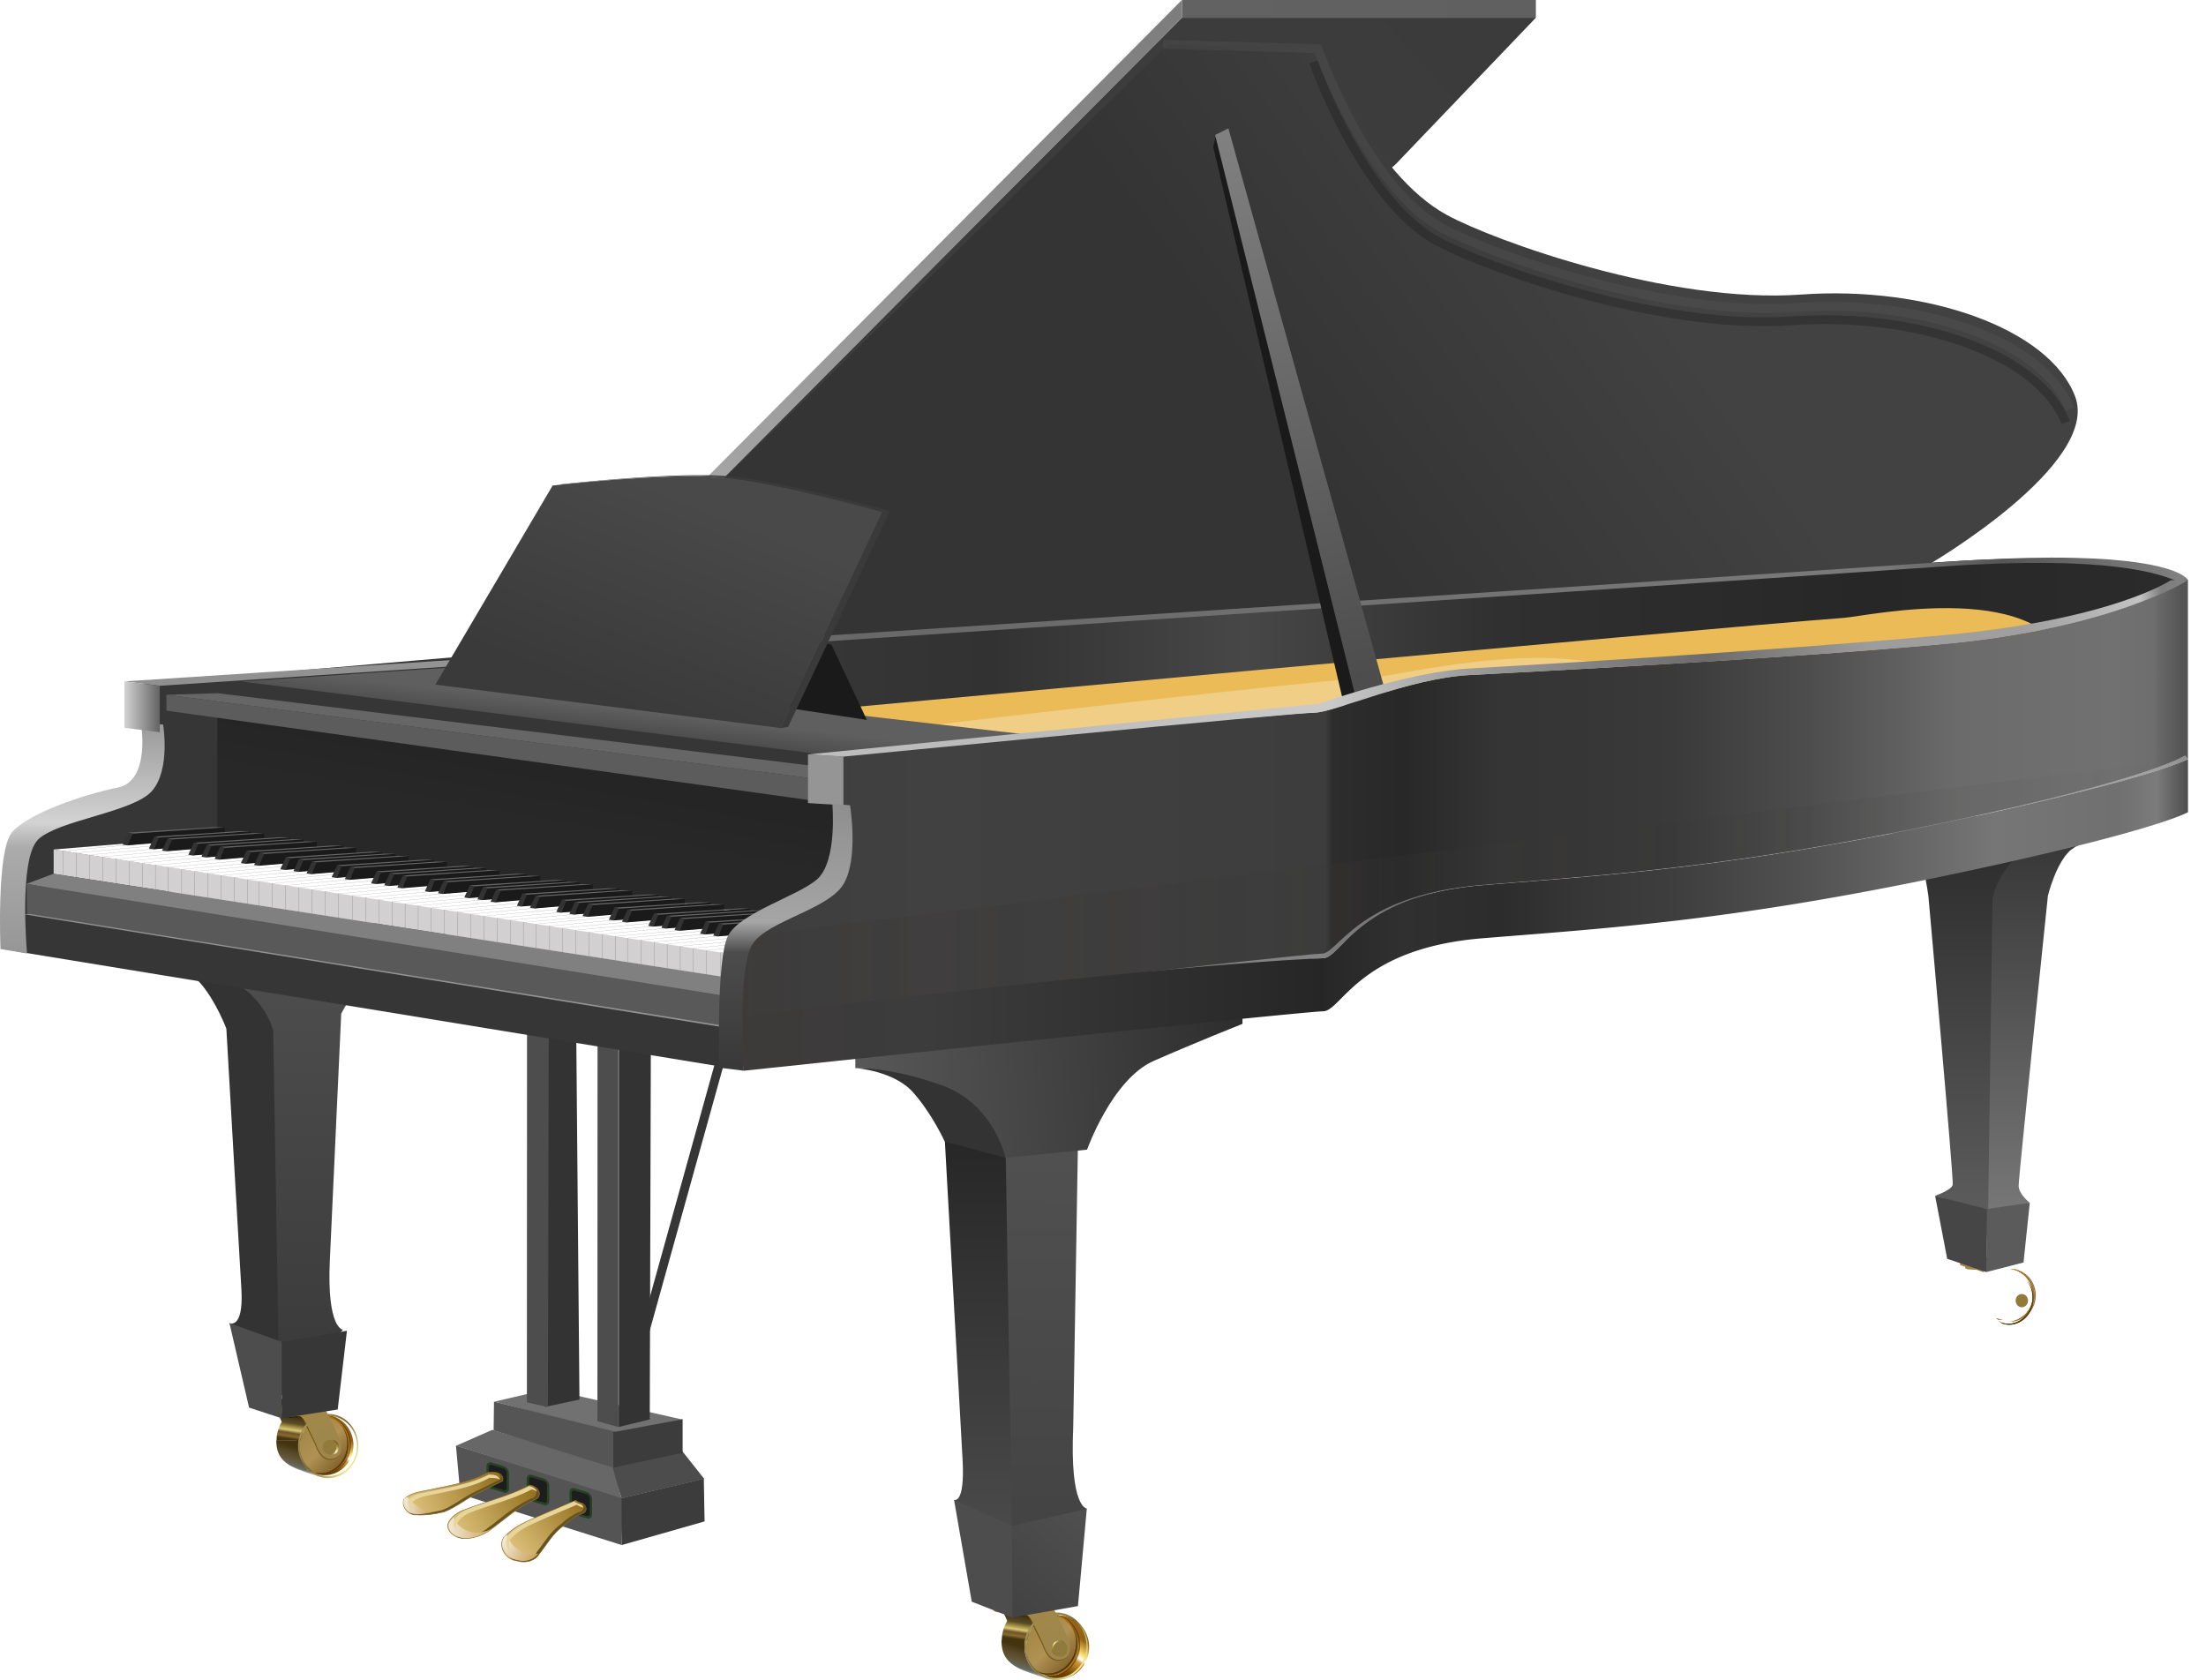 <svg xmlns="http://www.w3.org/2000/svg" xmlns:xlink="http://www.w3.org/1999/xlink" viewBox="0 0 375.42 285.99"><defs><linearGradient id="S" y2="1092.3" xlink:href="#j" gradientUnits="userSpaceOnUse" x2="1708.1" gradientTransform="translate(.125 .875)" y1="1092.3" x1="1703.3"/><linearGradient id="n" y2="601.87" xlink:href="#a" gradientUnits="userSpaceOnUse" x2="1181.4" y1="612.9" x1="1187.9"/><linearGradient id="o" y2="1118.9" xlink:href="#b" gradientUnits="userSpaceOnUse" x2="1812" y1="1112.5" x1="1805.6"/><linearGradient id="b"><stop offset="0" stop-color="#a48645"/><stop offset=".5" stop-color="#b09254"/><stop offset="1" stop-color="#816128"/></linearGradient><linearGradient id="l" y2="1092.6" gradientUnits="userSpaceOnUse" x2="1813.2" gradientTransform="translate(-1559.9 -657.52)" y1="1032.5" x1="1814.4"><stop offset="0" stop-color="#505050"/><stop offset="1" stop-color="#444"/></linearGradient><linearGradient id="m" y2="1014.8" gradientUnits="userSpaceOnUse" x2="1842.9" gradientTransform="translate(-1559.9 -657.52)" y1="1019.8" x1="1777.5"><stop offset="0" stop-color="#585858"/><stop offset="1" stop-color="#2e2e2e"/></linearGradient><linearGradient id="r" y2="1115.5" xlink:href="#c" gradientUnits="userSpaceOnUse" x2="1807.5" y1="1110.3" x1="1808.3"/><linearGradient id="c"><stop offset="0" stop-color="#241600"/><stop offset=".458" stop-color="#584d28"/><stop offset=".488" stop-color="#6d5d22"/><stop offset=".686" stop-color="#dcc776"/><stop offset=".791" stop-color="#6b562c"/><stop offset=".902" stop-color="#8a6a30"/><stop offset="1" stop-color="#43330f"/></linearGradient><linearGradient id="s" y2="1119.5" xlink:href="#d" gradientUnits="userSpaceOnUse" x2="1798.7" y1="1115.1" x1="1800"/><linearGradient id="d"><stop offset="0" stop-color="#43330f"/><stop offset=".25" stop-color="#574725"/><stop offset=".5" stop-color="#615739"/><stop offset=".75" stop-color="#666962"/><stop offset="1" stop-color="#f9f9f9"/></linearGradient><linearGradient id="t" y2="1117.6" xlink:href="#e" gradientUnits="userSpaceOnUse" x2="1810.7" gradientTransform="translate(-.088 .177)" y1="1108.3" x1="1805"/><linearGradient id="e"><stop offset="0" stop-color="#080800"/><stop offset=".273" stop-color="#714f05"/><stop offset="1" stop-color="#785f27"/></linearGradient><linearGradient id="u" y2="610.59" xlink:href="#f" gradientUnits="userSpaceOnUse" x2="1181.1" gradientTransform="matrix(-.954 0 0 1.017 2939.9 498.5)" y1="603.59" x1="1189.5"/><linearGradient id="f"><stop offset="0" stop-color="#a59159"/><stop offset=".5" stop-color="#786b35"/><stop offset="1" stop-color="#ebe591"/></linearGradient><linearGradient id="v" y2="1117.6" xlink:href="#g" gradientUnits="userSpaceOnUse" x2="1810.7" y1="1108.3" x1="1805"/><linearGradient id="g"><stop offset="0" stop-color="#a08848"/><stop offset="1" stop-color="#9f864d"/></linearGradient><linearGradient id="w" y2="606.34" xlink:href="#h" gradientUnits="userSpaceOnUse" x2="1183" y1="608.35" x1="1185.1"/><linearGradient id="h"><stop offset="0" stop-color="#775f19"/><stop offset=".25" stop-color="#c3a140"/><stop offset=".5" stop-color="#fefeda"/><stop offset=".75" stop-color="#beab57"/><stop offset="1" stop-color="#674b19"/></linearGradient><linearGradient id="A" y2="1087.9" xlink:href="#i" gradientUnits="userSpaceOnUse" x2="1718.7" gradientTransform="translate(-2.652 -.53)" y1="1094.2" x1="1704"/><linearGradient id="i"><stop offset="0" stop-color="#e2c57f"/><stop offset="1" stop-color="#947322"/></linearGradient><linearGradient id="x" y2="1108.9" gradientUnits="userSpaceOnUse" x2="1804.5" gradientTransform="translate(-1559.9 -657.52)" y1="1094.1" x1="1817.3"><stop offset="0" stop-color="#4f4f4f"/><stop offset="1" stop-color="#434343"/></linearGradient><linearGradient id="y" y2="1040.7" gradientUnits="userSpaceOnUse" x2="1983" gradientTransform="translate(-1559.9 -657.52)" y1="980.36" x1="1983"><stop offset="0" stop-color="#393939"/><stop offset="1" stop-color="#767676"/></linearGradient><linearGradient id="E" y2="1093.1" xlink:href="#i" gradientUnits="userSpaceOnUse" x2="1733.8" gradientTransform="translate(-2.652 -.53)" y1="1102" x1="1722"/><linearGradient id="z" y2="1040.3" gradientUnits="userSpaceOnUse" x2="1969.3" gradientTransform="translate(-1559.9 -657.52)" y1="981.98" x1="1969.3"><stop offset="0" stop-color="#2f2f2f"/><stop offset="1" stop-color="#5b5b5b"/></linearGradient><linearGradient id="aa" y2="489.36" gradientUnits="userSpaceOnUse" x2="1323.7" gradientTransform="translate(-1551.3 -449.11) scale(1.506)" y1="489.36" x1="1171"><stop offset="0" stop-color="#363636"/><stop offset=".125" stop-color="#323232"/><stop offset=".312" stop-color="#474747"/><stop offset=".5" stop-color="#303030"/><stop offset=".77" stop-color="#272727"/><stop offset="1" stop-color="#2b2b2b"/></linearGradient><linearGradient id="H" y2="1090.8" gradientUnits="userSpaceOnUse" x2="1725.5" gradientTransform="translate(-2.652 -.53)" y1="1098" x1="1711.4"><stop offset="0" stop-color="#e2c57f"/><stop offset=".926" stop-color="#997928"/><stop offset="1" stop-color="#947322"/></linearGradient><linearGradient id="ab" y2="975.11" gradientUnits="userSpaceOnUse" x2="1717.8" gradientTransform="translate(-1559.9 -657.52)" y1="965.86" x1="1719.5"><stop offset="0" stop-color="#252525"/><stop offset="1" stop-color="#282828"/></linearGradient><linearGradient id="af" y2="433.36" gradientUnits="userSpaceOnUse" x2="1233" gradientTransform="translate(-1551.3 -449.11) scale(1.506)" y1="418.86" x1="1249"><stop offset="0" stop-color="#3b3b3b"/><stop offset="1" stop-color="#3c3c3c"/></linearGradient><linearGradient id="M" y2="1101.7" xlink:href="#j" gradientUnits="userSpaceOnUse" x2="1725.7" gradientTransform="translate(0 .938)" y1="1098.7" x1="1720.2"/><linearGradient id="j"><stop offset="0" stop-color="#f3e9d7"/><stop offset="1" stop-color="#c7a15a"/></linearGradient><linearGradient id="ag" y2="456.86" gradientUnits="userSpaceOnUse" x2="1270" gradientTransform="translate(-1551.3 -449.11) scale(1.506)" y1="481.86" x1="1235"><stop offset="0" stop-color="#343434"/><stop offset="1" stop-color="#424242"/></linearGradient><linearGradient id="ah" y2="477.67" gradientUnits="userSpaceOnUse" x2="1324.1" gradientTransform="translate(-1551.3 -449.11) scale(1.506)" y1="493.86" x1="1094"><stop offset="0" stop-color="#909090"/><stop offset=".159" stop-color="#939393"/><stop offset=".35" stop-color="#686868"/><stop offset=".854" stop-color="#7a7a7a"/><stop offset=".913" stop-color="#555"/><stop offset="1" stop-color="gray"/></linearGradient><linearGradient id="P" y2="1096" xlink:href="#j" gradientUnits="userSpaceOnUse" x2="1718.8" y1="1096" x1="1710.7"/><linearGradient id="ai" y2="492.36" gradientUnits="userSpaceOnUse" x2="1234" gradientTransform="translate(-1551.3 -449.11) scale(1.506)" y1="431.36" x1="1217.5"><stop offset="0" stop-color="gray"/><stop offset="1" stop-color="#4d4d4d"/></linearGradient><linearGradient id="aj" y2="506.11" gradientUnits="userSpaceOnUse" x2="1324.6" gradientTransform="translate(-1551.3 -449.11) scale(1.506)" y1="506.11" x1="1164.8"><stop offset="0" stop-color="#3e3e3e"/><stop offset=".116" stop-color="#414141"/><stop offset=".394" stop-color="#3d3d3d"/><stop offset=".399" stop-color="#2d2d2d"/><stop offset=".449" stop-color="#282828"/><stop offset=".518" stop-color="#353535"/><stop offset=".571" stop-color="#363636"/><stop offset=".64" stop-color="#3a3a3a"/><stop offset=".735" stop-color="#4d4d4d"/><stop offset=".841" stop-color="#6b6b6b"/><stop offset=".952" stop-color="#717171"/><stop offset=".979" stop-color="#6e6e6e"/><stop offset="1" stop-color="#545454"/></linearGradient><linearGradient id="a"><stop offset="0" stop-color="#542e07"/><stop offset=".25" stop-color="#774800"/><stop offset=".448" stop-color="#d29836"/><stop offset=".5" stop-color="#fffffd"/><stop offset=".567" stop-color="#fede71"/><stop offset=".75" stop-color="#936212"/><stop offset="1" stop-color="#996418"/></linearGradient><linearGradient id="ak" y2="417.61" gradientUnits="userSpaceOnUse" x2="1251.4" gradientTransform="translate(-1551.3 -449.11) scale(1.506)" y1="417.61" x1="1211.9"><stop offset="0" stop-color="#626262"/><stop offset="1" stop-color="#606060"/></linearGradient><linearGradient id="al" y2="417.91" gradientUnits="userSpaceOnUse" x2="1210.7" gradientTransform="translate(-1551.3 -449.11) scale(1.506)" y1="470.94" x1="1157.7"><stop offset="0" stop-color="#a5a5a5"/><stop offset="1" stop-color="#7d7d7d"/></linearGradient><linearGradient id="am" y2="497.69" gradientUnits="userSpaceOnUse" x2="1083.2" gradientTransform="translate(-1551.3 -449.11) scale(1.506)" y1="523.61" x1="1083.2"><stop offset="0" stop-color="#979797"/><stop offset=".442" stop-color="#ababab"/><stop offset=".552" stop-color="#d3d3d3"/><stop offset="1" stop-color="#979797"/></linearGradient><linearGradient id="an" y2="498.71" gradientUnits="userSpaceOnUse" x2="1167.8" gradientTransform="translate(-1551.3 -449.11) scale(1.506)" y1="501.36" x1="1167.5"><stop offset="0" stop-color="#4b4b4b"/><stop offset="1" stop-color="#5f5f5f"/></linearGradient><linearGradient id="as" y2="533.36" gradientUnits="userSpaceOnUse" x2="1325.1" gradientTransform="translate(-1551.3 -449.11) scale(1.506)" y1="533.36" x1="1164"><stop offset="0" stop-color="#3d3a3a"/><stop offset=".116" stop-color="#3c3c3c"/><stop offset=".394" stop-color="#262626"/><stop offset=".399" stop-color="#282828"/><stop offset=".449" stop-color="#303030"/><stop offset=".518" stop-color="#2c2c2c"/><stop offset=".571" stop-color="#363636"/><stop offset=".64" stop-color="#3e3e3e"/><stop offset=".735" stop-color="#525252"/><stop offset=".865" stop-color="#767676"/><stop offset=".952" stop-color="#707070"/><stop offset=".979" stop-color="#7b7b7b"/><stop offset="1" stop-color="#4f4f4f"/></linearGradient><linearGradient id="at" y2="506.8" gradientUnits="userSpaceOnUse" x2="1161.2" gradientTransform="translate(-1551.3 -449.11) scale(1.506)" y1="537.61" x1="1161.2"><stop offset="0" stop-color="#383838"/><stop offset=".442" stop-color="#4c4c4c"/><stop offset=".552" stop-color="#a5a5a5"/><stop offset="1" stop-color="#8e8e8e"/></linearGradient><linearGradient id="au" y2="957.61" gradientUnits="userSpaceOnUse" x2="1660.3" gradientTransform="translate(-1559.9 -657.52)" y1="957.61" x1="1652.9"><stop offset="0" stop-color="#d9d9d9"/><stop offset="1" stop-color="#4e4e4e"/></linearGradient><linearGradient id="av" y2="485.61" gradientUnits="userSpaceOnUse" x2="1324.8" gradientTransform="translate(-1551.3 -449.11) scale(1.506)" y1="501.11" x1="1170.5"><stop offset="0" stop-color="#bdbdbd"/><stop offset=".159" stop-color="#bbb"/><stop offset=".373" stop-color="#cacaca"/><stop offset=".493" stop-color="#969696"/><stop offset=".651" stop-color="#6c6c6c"/><stop offset=".771" stop-color="#9d9d9d"/><stop offset=".88" stop-color="#9f9f9f"/><stop offset=".969" stop-color="#c3c3c3"/><stop offset=".985" stop-color="#7f7e7e"/><stop offset="1" stop-color="gray"/></linearGradient><linearGradient id="Z" y2="362.82" gradientUnits="userSpaceOnUse" x2="1296.7" y1="313.87" x1="1297.1"><stop offset="0" stop-color="#4d4d4d"/><stop offset="1" stop-color="#3c3c3c"/></linearGradient><linearGradient id="aw" y2="919.73" gradientUnits="userSpaceOnUse" x2="1749.5" gradientTransform="translate(-1561.1 -657.35)" y1="954.03" x1="1735.7"><stop offset="0" stop-color="#3a3a3a"/><stop offset="1" stop-color="#494949"/></linearGradient><linearGradient id="ar" y2="516.77" gradientUnits="userSpaceOnUse" x2="1326.8" gradientTransform="translate(534 408)" y1="516.77" x1="1160.5"><stop offset="0" stop-color="#3c3837"/><stop offset="1" stop-color="#3c3837" stop-opacity="0"/></linearGradient><linearGradient id="k" y2="1094.1" gradientUnits="userSpaceOnUse" x2="1798.9" gradientTransform="translate(-1559.9 -657.52)" y1="1031.9" x1="1798.9"><stop offset="0" stop-color="#282828"/><stop offset="1" stop-color="#494949"/></linearGradient><filter id="ap" color-interpolation-filters="sRGB"><feGaussianBlur stdDeviation="1.258"/></filter><filter id="ao" color-interpolation-filters="sRGB"><feGaussianBlur stdDeviation=".359"/></filter><filter id="Y" width="1.183" y="-.173" x="-.092" height="1.347" color-interpolation-filters="sRGB"><feGaussianBlur stdDeviation=".545"/></filter><filter id="p" color-interpolation-filters="sRGB"><feGaussianBlur stdDeviation=".158"/></filter><filter id="W" width="1.199" y="-.151" x="-.1" height="1.302" color-interpolation-filters="sRGB"><feGaussianBlur stdDeviation=".545"/></filter><filter id="q" color-interpolation-filters="sRGB"><feGaussianBlur stdDeviation=".137"/></filter><filter id="U" width="1.167" y="-.212" x="-.084" height="1.424" color-interpolation-filters="sRGB"><feGaussianBlur stdDeviation=".59"/></filter><filter id="C" color-interpolation-filters="sRGB"><feGaussianBlur stdDeviation=".174"/></filter><filter id="R" width="1.193" y="-.158" x="-.097" height="1.317" color-interpolation-filters="sRGB"><feGaussianBlur stdDeviation=".195"/></filter><filter id="G" color-interpolation-filters="sRGB"><feGaussianBlur stdDeviation=".174"/></filter><filter id="O" width="1.177" y="-.186" x="-.089" height="1.373" color-interpolation-filters="sRGB"><feGaussianBlur stdDeviation=".29"/></filter><filter id="aq" color-interpolation-filters="sRGB"><feGaussianBlur stdDeviation=".731"/></filter><filter id="L" width="1.207" y="-.143" x="-.103" height="1.286" color-interpolation-filters="sRGB"><feGaussianBlur stdDeviation=".265"/></filter><filter id="J" color-interpolation-filters="sRGB"><feGaussianBlur stdDeviation=".176"/></filter><clipPath id="K" clipPathUnits="userSpaceOnUse"><path d="M1732.7 1092.3c-2.871 1.243-5.778 2.424-8.611 3.734-1.596.764-2.546 1.457-3.675 2.652-.925 1.555.372 3.737 2.361 3.925 1.367.466 3.115-.036 3.757-1.231 1.283-1.585 2.244-3.419 3.991-4.67 1.041-.932 2.206-1.806 3.607-2.28.664-.474.286-1.57-.55-1.67-.306-.132-.63-.25-.88-.46z" stroke="#896e2d" stroke-width=".1" fill="#896e2d"/></clipPath><clipPath id="I" clipPathUnits="userSpaceOnUse"><path d="M1724.8 1088.7c-3.727 1.95-7.862 2.891-11.746 4.453-.962.51-1.977 1.251-2.242 2.364-.013 1.132 1.064 1.918 2.065 2.179 1.507.43 4.08-.414 5.285-1.422 2.672-1.994 4.39-3.66 7.438-5.072.664-.135 1.044-.885.712-1.491-.257-.585-.92-.893-1.512-1.011z" stroke="#896e2d" stroke-width=".1" fill="#896e2d"/></clipPath><clipPath id="Q" clipPathUnits="userSpaceOnUse"><path d="M1717.8 1087.5c-3.47 1.923-7.462 2.426-11.282 3.252-1.123.214-2.3.532-3.141 1.353-.515 1.303.767 2.755 2.1 2.67 1.601.104 3.208-.148 4.762-.51 2.228-.865 4.04-2.512 6.24-3.432 1.055-.542 2.64-1.314 3.707-1.833 0 0 .49-1.63-2.157-1.492" stroke="#896e2d" stroke-width=".1" fill="#896e2d"/></clipPath><clipPath id="F" clipPathUnits="userSpaceOnUse"><path d="M1732.7 1091.3c-2.871 1.243-5.778 2.424-8.611 3.734-1.596.764-2.546 1.457-3.675 2.652-.925 1.555.372 3.737 2.361 3.925 1.367.466 3.115-.036 3.757-1.231 1.283-1.585 2.244-3.419 3.991-4.67 1.041-.932 2.206-1.806 3.607-2.28.664-.474.286-1.57-.55-1.67-.306-.132-.63-.25-.88-.46z" stroke="#896e2d" stroke-width=".1" fill="#896e2d"/></clipPath><clipPath id="T" clipPathUnits="userSpaceOnUse"><path d="M1718.6 1086.3c-3.78 2.095-8.13 2.643-12.293 3.543-1.224.233-2.506.58-3.423 1.475-.561 1.42.837 3.001 2.29 2.91 1.744.112 3.495-.162 5.187-.558 2.428-.941 4.401-2.736 6.8-3.738a238.73 238.73 0 014.039-1.998s.534-1.776-2.35-1.625" stroke="#896e2d" stroke-width=".109" fill="#896e2d"/></clipPath><clipPath id="B" clipPathUnits="userSpaceOnUse"><path d="M1717.8 1086.5c-3.47 1.923-7.462 2.426-11.282 3.252-1.123.214-2.3.532-3.141 1.353-.515 1.303.767 2.755 2.1 2.67 1.601.104 3.208-.148 4.762-.51 2.228-.865 4.04-2.512 6.24-3.432 1.055-.542 2.64-1.314 3.707-1.833 0 0 .49-1.63-2.157-1.492" stroke="#896e2d" stroke-width=".1" fill="#896e2d"/></clipPath><clipPath id="V" clipPathUnits="userSpaceOnUse"><path d="M1732.7 1092.3c-2.871 1.243-5.778 2.424-8.611 3.734-1.596.764-2.546 1.457-3.675 2.652-.925 1.555.372 3.737 2.361 3.925 1.367.466 3.115-.036 3.757-1.231 1.283-1.585 2.244-3.419 3.991-4.67 1.041-.932 2.206-1.806 3.607-2.28.664-.474.286-1.57-.55-1.67-.306-.132-.63-.25-.88-.46z" stroke="#896e2d" stroke-width=".1" fill="#896e2d"/></clipPath><clipPath id="X" clipPathUnits="userSpaceOnUse"><path d="M1724.8 1089.7c-3.727 1.95-7.862 2.891-11.746 4.453-.962.51-1.977 1.251-2.242 2.364-.013 1.132 1.064 1.918 2.065 2.179 1.507.43 4.08-.414 5.285-1.422 2.672-1.994 4.39-3.66 7.438-5.072.664-.135 1.044-.885.712-1.491-.257-.585-.92-.893-1.512-1.011z" stroke="#896e2d" stroke-width=".1" fill="#896e2d"/></clipPath><clipPath id="N" clipPathUnits="userSpaceOnUse"><path d="M1725.1 1088.6c-3.839 2.009-8.097 2.978-12.098 4.586-.99.526-2.036 1.289-2.31 2.435-.012 1.165 1.097 1.976 2.128 2.244 1.552.444 4.202-.427 5.443-1.465 2.752-2.054 4.521-3.768 7.66-5.223.684-.14 1.076-.912.733-1.536-.264-.603-.947-.92-1.556-1.041z" stroke="#896e2d" stroke-width=".103" fill="#896e2d"/></clipPath></defs><path d="M244.89 447.96L243.62 372l-10.73-.565c1.024 18.341 2.548 45.846 3.06 55.017.4 7.58-1.445 6.739-1.445 6.739z" fill-rule="evenodd" fill="url(#k)" transform="translate(-72.132 -177.94)"/><path d="M166.078 181.54l-20.52.237s6.548.422 9.837 4.14c3.289 3.718 5.365 8.34 5.365 8.34l10.354 2.814 2.636-5.224z" fill-rule="evenodd" fill="#333"/><path d="M255.63 369.46l-12.384 2.542 1.271 76.712 12.59-14.036s-2.96-.01-2.33-13.92z" fill="url(#l)" transform="translate(-72.132 -177.94)"/><path d="M283.58 349.6l-65.888 7.2-.001 2.92s5.718-.288 14.685 2.916c8.967 3.205 10.872 12.378 10.872 12.378l13.884-1.416s4.252-11.983 11.342-15.103c7.09-3.12 15.107-6.306 15.107-6.306z" fill="url(#m)" transform="translate(-72.132 -177.94)"/><path d="M1191.1 607.14a5.656 5.656 0 11-11.312 0 5.656 5.656 0 0111.312 0z" transform="matrix(-.906 0 0 .954 1254.243 -298.875)" fill="url(#n)"/><path d="M1808.6 1110.7c2.45.262 4.352 2.45 4.352 5.097 0 2.824-2.175 5.127-4.859 5.127-.503 0-.974-.09-1.43-.239-1.547-.929-2.594-2.671-2.594-4.68 0-2.585 1.716-4.78 4.024-5.305h.06c.148 0 .303-.015.447 0z" fill="url(#o)" transform="translate(-1629.457 -835.765)"/><path d="M178.843 273.135l-3.577-1.192-7.064.179 4.65 1.43z" fill="#241600"/><path d="M1811.4 1112.1c.765.907 1.219 2.098 1.219 3.406 0 2.824-2.192 5.156-4.875 5.156-.503 0-.95-.1-1.407-.25a5.157 5.157 0 01-.562-.375c.235.208.482.402.75.563.456.15.903.25 1.406.25 2.684 0 4.875-2.333 4.875-5.156a5.234 5.234 0 00-1.406-3.594z" transform="matrix(1 0 0 1.024 -1629.457 -862.73)" filter="url(#p)" fill="#54390e"/><path d="M1808.4 1110.4c2.585.274 4.625 2.55 4.625 5.309 0 2.758-2.04 5.007-4.625 5.277 2.716-.134 4.875-2.422 4.875-5.277 0-2.856-2.16-5.173-4.875-5.309zm-2.781 9.938c.09.053.188.107.281.155.273.059.576.092.875.092h.156a4.577 4.577 0 01-1.312-.247z" opacity=".8" filter="url(#q)" fill="#4d2908" transform="translate(-1629.457 -835.765)"/><path d="M1808.1 1110.4c2.585.274 4.625 2.55 4.625 5.309 0 2.758-2.04 5.007-4.625 5.277 2.716-.134 4.875-2.422 4.875-5.277 0-2.856-2.16-5.173-4.875-5.309zm-2.781 9.938c.09.053.188.107.281.155.273.059.576.092.875.092h.156a4.577 4.577 0 01-1.312-.247z" filter="url(#q)" fill="#aa7319" transform="translate(-1629.457 -835.765)"/><path d="M1799.9 1109.5l.969 2.125s-.912 1.32-.938 3.297h4.313c.312-1.654 1.357-3.032 2.75-3.766l-.063-.656z" fill="url(#r)" transform="translate(-1629.457 -835.765)"/><path d="M172.943 273.535l-.179 1.43-1.46-.506s-1.61-.03-1.819-.12c-.208-.088-.387-.208-.387-.208v-.268l-1.043-.328.09-1.401.983.298-.03-.238s.407.122.78.161c.372.04 1.456.077 1.456.077l-.06.507z" fill="#9d8346"/><path d="M1808.1 1110.4c2.585.274 4.625 2.55 4.625 5.309 0 2.758-2.04 5.007-4.625 5.277 2.716-.134 4.875-2.422 4.875-5.277 0-2.856-2.16-5.173-4.875-5.309zm-2.781 9.938c.09.053.188.107.281.155.273.059.576.092.875.092h.156a4.577 4.577 0 01-1.312-.247z" filter="url(#q)" fill="#aa7319" transform="translate(-1629.457 -835.765)"/><path d="M1808.1 1110.4c2.585.274 4.625 2.55 4.625 5.309 0 2.758-2.04 5.007-4.625 5.277 2.716-.134 4.875-2.422 4.875-5.277 0-2.856-2.16-5.173-4.875-5.309zm-2.781 9.938c.09.053.188.107.281.155.273.059.576.092.875.092h.156a4.577 4.577 0 01-1.312-.247z" filter="url(#q)" fill="#aa7319" transform="translate(-1629.457 -835.765)"/><path d="M1808.1 1110.4c2.585.274 4.625 2.55 4.625 5.309 0 2.758-2.04 5.007-4.625 5.277 2.716-.134 4.875-2.422 4.875-5.277 0-2.856-2.16-5.173-4.875-5.309zm-2.781 9.938c.09.053.188.107.281.155.273.059.576.092.875.092h.156a4.577 4.577 0 01-1.312-.247z" filter="url(#q)" fill="#aa7319" transform="translate(-1629.457 -835.765)"/><path d="M1808.1 1110.4c2.585.274 4.625 2.55 4.625 5.309 0 2.758-2.04 5.007-4.625 5.277 2.716-.134 4.875-2.422 4.875-5.277 0-2.856-2.16-5.173-4.875-5.309zm-2.781 9.938c.09.053.188.107.281.155.273.059.576.092.875.092h.156a4.577 4.577 0 01-1.312-.247z" filter="url(#q)" fill="#aa7319" transform="translate(-1629.457 -835.765)"/><path d="M1811.4 1112.1c.765.907 1.219 2.098 1.219 3.406 0 2.824-2.192 5.156-4.875 5.156-.503 0-.95-.1-1.407-.25a5.157 5.157 0 01-.562-.375c.235.208.482.402.75.563.456.15.903.25 1.406.25 2.684 0 4.875-2.333 4.875-5.156a5.234 5.234 0 00-1.406-3.594z" transform="matrix(1 0 0 1.024 -1629.457 -862.73)" filter="url(#p)" fill="#54390e"/><path d="M1799.9 1114.9c-.01.57.03 1.203.219 1.875.774 2.754 4.217 3.57 6.937 4.469-1.905-.888-3.25-2.925-3.25-5.281 0-.365.064-.717.125-1.063h-4.031z" fill="url(#s)" transform="translate(-1629.457 -835.765)"/><path d="M1802.3 1109.4l4.471-.358s1.43-.298 1.61.12c.178.417 2.444 4.948 2.444 4.948s1.749 3.512-.656 4.232c-2.405.72-3.279-2.563-3.279-2.563l-1.729-3.577s-.655-1.49-1.37-1.43c-.716.06-1.61.118-1.61.118z" fill="url(#t)" transform="translate(-1629.457 -835.765)"/><path d="M1809.2 1110.2c-2.98 0-5.406 2.573-5.406 5.75s2.426 5.75 5.406 5.75c2.98 0 5.375-2.573 5.375-5.75s-2.396-5.75-5.375-5.75zm.031.344c2.831 0 5.125 2.426 5.125 5.406s-2.294 5.375-5.125 5.375a4.87 4.87 0 01-2.531-.688c-.117-.07-.233-.14-.344-.218-.018-.013-.044-.018-.063-.031a5.38 5.38 0 01-.656-.594c-.036-.037-.06-.087-.094-.125a5.405 5.405 0 01-.5-.625c-.034-.05-.062-.105-.094-.156a5.41 5.41 0 01-.438-.813v-.03a5.592 5.592 0 01-.219-.657c-.03-.116-.07-.225-.094-.344-.01-.039.01-.086 0-.125a5.689 5.689 0 01-.094-.968c0-.23 0-.466.031-.688.014-.117.041-.23.063-.344a5.63 5.63 0 01.157-.656c.044-.141.102-.27.156-.406.115-.288.248-.553.406-.813.044-.072.078-.15.125-.218a5.39 5.39 0 01.563-.688 5.075 5.075 0 012.094-1.344c.14-.046.26-.123.406-.156h.25c.285-.052.577-.094.875-.094z" fill="url(#u)" transform="translate(-1629.457 -835.765)"/><path d="M1802.4 1109.2l4.471-.358s1.43-.298 1.61.12c.178.417 2.444 4.948 2.444 4.948s1.749 3.512-.656 4.232c-2.405.72-3.279-2.563-3.279-2.563l-1.729-3.577s-.655-1.49-1.37-1.43c-.716.06-1.61.118-1.61.118z" fill="url(#v)" transform="translate(-1629.457 -835.765)"/><path d="M1185.6 607.24c0 .828-.644 1.5-1.438 1.5s-1.437-.672-1.437-1.5.644-1.5 1.438-1.5 1.437.672 1.437 1.5z" transform="matrix(-.887 0 0 .9 1230.643 -265.965)" fill="url(#w)"/><path d="M179.199 280.655c0 .733.557 1.328 1.243 1.328s1.244-.595 1.244-1.328c0-.734-.557-1.328-1.244-1.328s-1.243.594-1.243 1.328z" fill="#907b3c"/><path d="M244.37 437.66l-.001 15.59 11.21-1.97 1.506-16.566z" fill="url(#x)" transform="translate(-72.132 -177.94)"/><path d="M172.238 259.72l-9.877-4.452 3.012 17.319 6.927 2.723z" fill="#4d4d4d"/><path d="M1191.1 607.14a5.656 5.656 0 11-11.312 0 5.656 5.656 0 0111.312 0z" transform="matrix(-.77 0 0 .81 1256.025 -270.822)" fill="url(#n)"/><path d="M1808.6 1110.7c2.45.262 4.352 2.45 4.352 5.097 0 2.824-2.175 5.127-4.859 5.127-.503 0-.974-.09-1.43-.239-1.547-.929-2.594-2.671-2.594-4.68 0-2.585 1.716-4.78 4.024-5.305h.06c.148 0 .303-.015.447 0z" fill="url(#o)" transform="translate(-1193.015 -726.786) scale(.849)"/><path d="M342.72 214.97l-3.038-1.013-6 .152 3.95 1.215z" fill="#241600"/><path d="M1811.4 1112.1c.765.907 1.219 2.098 1.219 3.406 0 2.824-2.192 5.156-4.875 5.156-.503 0-.95-.1-1.407-.25a5.157 5.157 0 01-.562-.375c.235.208.482.402.75.563.456.15.903.25 1.406.25 2.684 0 4.875-2.333 4.875-5.156a5.234 5.234 0 00-1.406-3.594z" transform="matrix(.849 0 0 .87 -1193.015 -749.687)" filter="url(#p)" fill="#54390e"/><path d="M1808.4 1110.4c2.585.274 4.625 2.55 4.625 5.309 0 2.758-2.04 5.007-4.625 5.277 2.716-.134 4.875-2.422 4.875-5.277 0-2.856-2.16-5.173-4.875-5.309zm-2.781 9.938c.09.053.188.107.281.155.273.059.576.092.875.092h.156a4.577 4.577 0 01-1.312-.247z" opacity=".8" filter="url(#q)" fill="#4d2908" transform="translate(-1193.015 -726.786) scale(.849)"/><path d="M1808.1 1110.4c2.585.274 4.625 2.55 4.625 5.309 0 2.758-2.04 5.007-4.625 5.277 2.716-.134 4.875-2.422 4.875-5.277 0-2.856-2.16-5.173-4.875-5.309zm-2.781 9.938c.09.053.188.107.281.155.273.059.576.092.875.092h.156a4.577 4.577 0 01-1.312-.247z" filter="url(#q)" fill="#aa7319" transform="translate(-1193.015 -726.786) scale(.849)"/><path d="M1799.9 1109.5l.969 2.125s-.912 1.32-.938 3.297h4.313c.312-1.654 1.357-3.032 2.75-3.766l-.063-.656z" fill="url(#r)" transform="translate(-1193.015 -726.786) scale(.849)"/><path d="M337.71 215.31l-.153 1.214-1.24-.43s-1.367-.026-1.544-.102c-.177-.075-.33-.177-.33-.177v-.228l-.885-.278.076-1.19.836.253-.026-.202s.346.104.662.137c.317.034 1.237.066 1.237.066l-.051.43z" fill="#9d8346"/><path d="M1808.1 1110.4c2.585.274 4.625 2.55 4.625 5.309 0 2.758-2.04 5.007-4.625 5.277 2.716-.134 4.875-2.422 4.875-5.277 0-2.856-2.16-5.173-4.875-5.309zm-2.781 9.938c.09.053.188.107.281.155.273.059.576.092.875.092h.156a4.577 4.577 0 01-1.312-.247z" filter="url(#q)" fill="#aa7319" transform="translate(-1193.015 -726.786) scale(.849)"/><path d="M1808.1 1110.4c2.585.274 4.625 2.55 4.625 5.309 0 2.758-2.04 5.007-4.625 5.277 2.716-.134 4.875-2.422 4.875-5.277 0-2.856-2.16-5.173-4.875-5.309zm-2.781 9.938c.09.053.188.107.281.155.273.059.576.092.875.092h.156a4.577 4.577 0 01-1.312-.247z" filter="url(#q)" fill="#aa7319" transform="translate(-1193.015 -726.786) scale(.849)"/><path d="M1808.1 1110.4c2.585.274 4.625 2.55 4.625 5.309 0 2.758-2.04 5.007-4.625 5.277 2.716-.134 4.875-2.422 4.875-5.277 0-2.856-2.16-5.173-4.875-5.309zm-2.781 9.938c.09.053.188.107.281.155.273.059.576.092.875.092h.156a4.577 4.577 0 01-1.312-.247z" filter="url(#q)" fill="#aa7319" transform="translate(-1193.015 -726.786) scale(.849)"/><path d="M1808.1 1110.4c2.585.274 4.625 2.55 4.625 5.309 0 2.758-2.04 5.007-4.625 5.277 2.716-.134 4.875-2.422 4.875-5.277 0-2.856-2.16-5.173-4.875-5.309zm-2.781 9.938c.09.053.188.107.281.155.273.059.576.092.875.092h.156a4.577 4.577 0 01-1.312-.247z" filter="url(#q)" fill="#aa7319" transform="translate(-1193.015 -726.786) scale(.849)"/><path d="M1811.4 1112.1c.765.907 1.219 2.098 1.219 3.406 0 2.824-2.192 5.156-4.875 5.156-.503 0-.95-.1-1.407-.25a5.157 5.157 0 01-.562-.375c.235.208.482.402.75.563.456.15.903.25 1.406.25 2.684 0 4.875-2.333 4.875-5.156a5.234 5.234 0 00-1.406-3.594z" transform="matrix(.849 0 0 .87 -1193.015 -749.687)" filter="url(#p)" fill="#54390e"/><path d="M1799.9 1114.9c-.01.57.03 1.203.219 1.875.774 2.754 4.217 3.57 6.937 4.469-1.905-.888-3.25-2.925-3.25-5.281 0-.365.064-.717.125-1.063h-4.031z" fill="url(#s)" transform="translate(-1193.015 -726.786) scale(.849)"/><path d="M1802.3 1109.4l4.471-.358s1.43-.298 1.61.12c.178.417 2.444 4.948 2.444 4.948s1.749 3.512-.656 4.232c-2.405.72-3.279-2.563-3.279-2.563l-1.729-3.577s-.655-1.49-1.37-1.43c-.716.06-1.61.118-1.61.118z" fill="url(#t)" transform="translate(-1193.015 -726.786) scale(.849)"/><path d="M1809.2 1110.2c-2.98 0-5.406 2.573-5.406 5.75s2.426 5.75 5.406 5.75c2.98 0 5.375-2.573 5.375-5.75s-2.396-5.75-5.375-5.75zm.031.344c2.831 0 5.125 2.426 5.125 5.406s-2.294 5.375-5.125 5.375a4.87 4.87 0 01-2.531-.688c-.117-.07-.233-.14-.344-.218-.018-.013-.044-.018-.063-.031a5.38 5.38 0 01-.656-.594c-.036-.037-.06-.087-.094-.125a5.405 5.405 0 01-.5-.625c-.034-.05-.062-.105-.094-.156a5.41 5.41 0 01-.438-.813v-.03a5.592 5.592 0 01-.219-.657c-.03-.116-.07-.225-.094-.344-.01-.039.01-.086 0-.125a5.689 5.689 0 01-.094-.968c0-.23 0-.466.031-.688.014-.117.041-.23.063-.344a5.63 5.63 0 01.157-.656c.044-.141.102-.27.156-.406.115-.288.248-.553.406-.813.044-.072.078-.15.125-.218a5.39 5.39 0 01.563-.688 5.075 5.075 0 012.094-1.344c.14-.046.26-.123.406-.156h.25c.285-.052.577-.094.875-.094z" fill="url(#u)" transform="translate(-1193.015 -726.786) scale(.849)"/><path d="M1802.4 1109.2l4.471-.358s1.43-.298 1.61.12c.178.417 2.444 4.948 2.444 4.948s1.749 3.512-.656 4.232c-2.405.72-3.279-2.563-3.279-2.563l-1.729-3.577s-.655-1.49-1.37-1.43c-.716.06-1.61.118-1.61.118z" fill="url(#v)" transform="translate(-1193.015 -726.786) scale(.849)"/><path d="M1185.6 607.24c0 .828-.644 1.5-1.438 1.5s-1.437-.672-1.437-1.5.644-1.5 1.438-1.5 1.437.672 1.437 1.5z" transform="matrix(-.753 0 0 .764 1235.982 -242.872)" fill="url(#w)"/><path d="M343.022 221.355c0 .623.473 1.128 1.056 1.128s1.056-.505 1.056-1.128c0-.622-.472-1.127-1.056-1.127s-1.056.505-1.056 1.127z" fill="#907b3c"/><path d="M440.22 316.68s-11.814 2.826-15.813 6.024c-2.468 2.292-3.765 7.718-3.765 7.718s-4.992 47.896-4.975 49.33c.017 1.432 1.878 2.881 1.878 2.881l-7.257 2.007-.377-67.018z" fill="url(#y)" transform="translate(-72.132 -177.94)"/><path d="M430.24 316.12s-.565 5.648-4.518 5.46c-3.953-.189-6.589-.942-10.166 2.07-3.577 3.012-4.33 7.154-4.33 7.154l-.753 53.276-9.023-2.638s2.81-.94 2.999-1.88c.188-.942-4.142-49.134-4.142-49.134s-1.13-8.284-2.635-9.225c-1.506-.941-8.66-2.824-8.66-3.765" fill="url(#z)" transform="translate(-72.132 -177.94)"/><path d="M329.318 203.5l2.058 10.733 6.642 2.267.26-10.676z" fill="#464646"/><path d="M338.148 205.76l-.133 10.739 6.351-1.64 1.068-10.168z" fill="#5b5b5b"/><path d="M122.828 179.59l-13.931 50.075" stroke="#363636" stroke-width="1.506" fill="none"/><g transform="translate(-1632.032 -836.46)"><path d="M1716.2 1075l20.393 5.398 11.663-2.321-22.958-5.209z" fill="#717171"/><path d="M1737.5 1091.5l.375 7.902 14.063-4.012-.131-7.279z" fill="#3c3c3c"/><path d="M1737.8 1091.2l-28.177-8.722.753 8.283 27.485 8.66z" fill="#545454"/><path d="M1736 1086.2l1.822 5.271 14.056-3.326-3.828-4.829z" fill="#4c4c4c"/><path d="M1736.2 1085.9l-20.404-6.091-6.137 2.701 28.112 8.914z" fill="#676767"/><path d="M1716.1 1075l-.061 4.897 20.331 6.336.753-6.024z" fill="#555"/><path d="M1736.4 1080.2v6.024l11.801-2.509v-5.712z" fill="#3c3c3c"/><rect id="D" ry=".707" transform="skewY(16.697) scale(.958 1)" height="4.092" width="3.599" y="570.93" x="1790.2" stroke="#254322" stroke-width=".409" fill="#1d1d1d"/><path d="M1715.2 1087c-3.47 1.923-7.462 2.426-11.282 3.252-1.123.214-2.3.532-3.141 1.353-.515 1.303.767 2.755 2.1 2.67 1.602.104 3.208-.148 4.762-.51 2.228-.865 4.04-2.512 6.24-3.432 1.056-.542 2.64-1.314 3.707-1.833 0 0 .49-1.63-2.157-1.492" stroke="#896e2d" stroke-width=".1" fill="url(#A)"/><path d="M1719.5 1086.7c.477.443.312 1.063.312 1.063-1.066.519-2.663 1.3-3.718 1.843-2.201.92-3.99 2.543-6.219 3.407-1.553.363-3.18.634-4.781.53-.31.02-.624-.061-.907-.187.388.296.858.468 1.344.438 1.601.103 3.228-.137 4.781-.5 2.229-.864 4.018-2.518 6.22-3.438a220.272 220.272 0 013.718-1.844s.285-.923-.75-1.312z" clip-path="url(#B)" transform="translate(-2.652 .47)" filter="url(#C)" fill="#675222"/><use xlink:href="#D" transform="translate(14.143 4.386)" height="1052.362" width="744.094"/><path d="M1730 1091.8c-2.871 1.243-5.778 2.424-8.611 3.734-1.596.764-2.546 1.457-3.675 2.652-.925 1.555.372 3.737 2.361 3.925 1.367.466 3.115-.036 3.757-1.231 1.283-1.585 2.244-3.419 3.991-4.67 1.041-.932 2.206-1.806 3.607-2.28.664-.474.286-1.57-.55-1.67-.306-.132-.63-.25-.88-.46z" stroke="#896e2d" stroke-width=".1" fill="url(#E)"/><path d="M1733.7 1091.8c.372.385.41 1.037-.063 1.375-1.401.474-2.553 1.35-3.594 2.281-1.746 1.252-2.717 3.072-4 4.657-.642 1.195-2.383 1.716-3.75 1.25-.388-.037-.738-.207-1.062-.375.424.328.92.57 1.5.625 1.367.466 3.108-.024 3.75-1.22 1.283-1.584 2.253-3.435 4-4.687 1.041-.93 2.224-1.807 3.625-2.281.618-.442.31-1.41-.406-1.625z" clip-path="url(#F)" transform="translate(-2.652 .47)" filter="url(#G)" fill="#675222"/><use xlink:href="#D" transform="translate(6.85 2.121)" height="1052.362" width="744.094"/><path d="M1722.2 1089.2c-3.727 1.95-7.862 2.891-11.746 4.453-.962.51-1.977 1.251-2.242 2.364-.013 1.132 1.064 1.918 2.065 2.179 1.507.43 4.08-.414 5.285-1.422 2.672-1.994 4.39-3.66 7.438-5.072.664-.135 1.044-.885.712-1.491-.257-.585-.92-.893-1.512-1.011z" stroke="#896e2d" stroke-width=".1" fill="url(#H)"/><path d="M1725.4 1089c.182.145.342.283.438.5.332.606-.054 1.365-.72 1.5-3.047 1.413-4.764 3.068-7.437 5.062-1.204 1.008-3.775 1.87-5.281 1.438a3.54 3.54 0 01-.625-.25c.33.229.695.404 1.062.5 1.507.431 4.109-.399 5.313-1.406 2.672-1.995 4.39-3.65 7.437-5.063a1.03 1.03 0 00.688-1.5c-.164-.374-.503-.61-.875-.781z" clip-path="url(#I)" transform="translate(-2.652 .47)" filter="url(#J)" fill="#675222"/><path d="M1720.9 1098.2c-1.763 1.37-.1 4.027 1.813 4.281 1.305.445 2.888-.044 3.593-1.125-.688.217-1.473.233-2.156 0-.497-.047-1.113-.557-1.5-.812-1.237-.84-1.75-2.344-1.75-2.344z" clip-path="url(#K)" transform="translate(-2.652 -.53)" filter="url(#L)" fill="url(#M)"/><path d="M1711.8 1094.1c-.446.403-.827.875-.969 1.469-.013 1.131 1.062 1.896 2.063 2.156 1.506.431 4.108-.399 5.312-1.406.186-.139.323-.24.5-.375-.437.217-.785.482-1.281.625-.982.283-2.028.371-2.781.156a4.933 4.933 0 01-1.75-.875c-.483-.385-.855-.847-1.063-1.313-.066-.148 0-.288-.03-.437z" clip-path="url(#N)" transform="translate(47.171 32.243) scale(.971)" filter="url(#O)" fill="url(#P)"/><path d="M1708.2 1094.4c-.744-.149-1.792-.558-2.813-1.313a8.166 8.166 0 01-1.437-1.343c-.148.106-.336.15-.469.281-.515 1.303.761 2.74 2.094 2.656.88.057 1.752-.164 2.625-.281z" clip-path="url(#Q)" transform="translate(-2.652 -.53)" filter="url(#R)" fill="url(#S)"/><path d="M1717.8 1086.5c-3.47 1.923-7.461 2.424-11.281 3.25-1.123.214-2.315.554-3.156 1.375-.299.755.025 1.535.593 2.063-.22-.442-.286-.95-.093-1.438.84-.821 2.033-1.161 3.156-1.375 3.82-.826 7.811-1.327 11.28-3.25l.22.031c.827-.043 1.33.083 1.656.281-.116-.454-.577-.988-2.156-.906l-.22-.031z" clip-path="url(#T)" transform="translate(137.94 89.985) scale(.918)" filter="url(#U)" fill="#e8d599"/><path d="M1732.4 1092.5c-2.635 1.141-5.316 2.24-7.916 3.442-1.464.701-2.32 1.312-3.355 2.409-.538.904-.254 2.056.487 2.81-.392-.69-.442-1.541-.029-2.237 1.036-1.096 1.891-1.707 3.356-2.409 2.6-1.202 5.28-2.3 7.916-3.441.23.193.521.31.803.43.118.014.219.034.315.086a.929.929 0 00-.774-.66c-.282-.12-.574-.237-.803-.43z" clip-path="url(#V)" transform="translate(-2.652 -.53)" filter="url(#W)" fill="#e8d599"/><path d="M1724.7 1089.9c-3.42 1.79-7.219 2.64-10.784 4.073-.883.468-1.821 1.158-2.065 2.18-.01.526.261.948.631 1.29a1.597 1.597 0 01-.172-.717c.244-1.021 1.182-1.711 2.065-2.18 3.565-1.433 7.363-2.282 10.784-4.072.327.065.668.192.946.401-.01-.02-.017-.037-.029-.057-.235-.537-.833-.81-1.376-.918z" clip-path="url(#X)" transform="translate(-2.652 -.53)" filter="url(#Y)" fill="#e8d599"/></g><path d="M105.305 177.681v65.17l5.273-1.276.185-64.258z" fill="#333"/><path d="M101.691 177.515l-.023 64.36 3.575.987v-65.17z" fill="#4d4d4d"/><g><path d="M93.155 173.93l-.377 65.51 5.836-1.252-.565-64.258z" fill="#333"/><path d="M89.691 174.125l-.023 64.536 3.577.81.142-65.157z" fill="#4d4d4d"/></g><g><path d="M1191.1 607.14a5.656 5.656 0 11-11.312 0 5.656 5.656 0 0111.312 0z" transform="matrix(-.861 0 0 .906 1075.947 -304.132)" fill="url(#n)"/><path d="M1808.6 1110.7c2.45.262 4.352 2.45 4.352 5.097 0 2.824-2.175 5.127-4.859 5.127-.503 0-.974-.09-1.43-.239-1.547-.929-2.594-2.671-2.594-4.68 0-2.585 1.716-4.78 4.024-5.305h.06c.148 0 .303-.015.447 0z" fill="url(#o)" transform="translate(-1662.876 -814.049) scale(.95)"/><path d="M54.575 239.14l-3.397-1.132-6.71.17 4.416 1.358z" fill="#241600"/><path d="M1811.4 1112.1c.765.907 1.219 2.098 1.219 3.406 0 2.824-2.192 5.156-4.875 5.156-.503 0-.95-.1-1.407-.25a5.157 5.157 0 01-.562-.375c.235.208.482.402.75.563.456.15.903.25 1.406.25 2.684 0 4.875-2.333 4.875-5.156a5.234 5.234 0 00-1.406-3.594z" transform="matrix(.95 0 0 .973 -1662.876 -839.659)" filter="url(#p)" fill="#54390e"/><path d="M1808.4 1110.4c2.585.274 4.625 2.55 4.625 5.309 0 2.758-2.04 5.007-4.625 5.277 2.716-.134 4.875-2.422 4.875-5.277 0-2.856-2.16-5.173-4.875-5.309zm-2.781 9.938c.09.053.188.107.281.155.273.059.576.092.875.092h.156a4.577 4.577 0 01-1.312-.247z" opacity=".8" filter="url(#q)" fill="#4d2908" transform="translate(-1662.876 -814.049) scale(.95)"/><path d="M1808.1 1110.4c2.585.274 4.625 2.55 4.625 5.309 0 2.758-2.04 5.007-4.625 5.277 2.716-.134 4.875-2.422 4.875-5.277 0-2.856-2.16-5.173-4.875-5.309zm-2.781 9.938c.09.053.188.107.281.155.273.059.576.092.875.092h.156a4.577 4.577 0 01-1.312-.247z" filter="url(#q)" fill="#aa7319" transform="translate(-1662.876 -814.049) scale(.95)"/><path d="M1799.9 1109.5l.969 2.125s-.912 1.32-.938 3.297h4.313c.312-1.654 1.357-3.032 2.75-3.766l-.063-.656z" fill="url(#r)" transform="translate(-1662.876 -814.049) scale(.95)"/><path d="M48.971 239.52l-.17 1.359-1.387-.481s-1.528-.029-1.727-.114a2.551 2.551 0 01-.368-.198v-.255l-.99-.311.085-1.33.934.283-.028-.227s.386.116.74.154c.354.038 1.383.073 1.383.073l-.057.481z" fill="#9d8346"/><path d="M1808.1 1110.4c2.585.274 4.625 2.55 4.625 5.309 0 2.758-2.04 5.007-4.625 5.277 2.716-.134 4.875-2.422 4.875-5.277 0-2.856-2.16-5.173-4.875-5.309zm-2.781 9.938c.09.053.188.107.281.155.273.059.576.092.875.092h.156a4.577 4.577 0 01-1.312-.247z" filter="url(#q)" fill="#aa7319" transform="translate(-1662.876 -814.049) scale(.95)"/><path d="M1808.1 1110.4c2.585.274 4.625 2.55 4.625 5.309 0 2.758-2.04 5.007-4.625 5.277 2.716-.134 4.875-2.422 4.875-5.277 0-2.856-2.16-5.173-4.875-5.309zm-2.781 9.938c.09.053.188.107.281.155.273.059.576.092.875.092h.156a4.577 4.577 0 01-1.312-.247z" filter="url(#q)" fill="#aa7319" transform="translate(-1662.876 -814.049) scale(.95)"/><path d="M1808.1 1110.4c2.585.274 4.625 2.55 4.625 5.309 0 2.758-2.04 5.007-4.625 5.277 2.716-.134 4.875-2.422 4.875-5.277 0-2.856-2.16-5.173-4.875-5.309zm-2.781 9.938c.09.053.188.107.281.155.273.059.576.092.875.092h.156a4.577 4.577 0 01-1.312-.247z" filter="url(#q)" fill="#aa7319" transform="translate(-1662.876 -814.049) scale(.95)"/><path d="M1808.1 1110.4c2.585.274 4.625 2.55 4.625 5.309 0 2.758-2.04 5.007-4.625 5.277 2.716-.134 4.875-2.422 4.875-5.277 0-2.856-2.16-5.173-4.875-5.309zm-2.781 9.938c.09.053.188.107.281.155.273.059.576.092.875.092h.156a4.577 4.577 0 01-1.312-.247z" filter="url(#q)" fill="#aa7319" transform="translate(-1662.876 -814.049) scale(.95)"/><path d="M1811.4 1112.1c.765.907 1.219 2.098 1.219 3.406 0 2.824-2.192 5.156-4.875 5.156-.503 0-.95-.1-1.407-.25a5.157 5.157 0 01-.562-.375c.235.208.482.402.75.563.456.15.903.25 1.406.25 2.684 0 4.875-2.333 4.875-5.156a5.234 5.234 0 00-1.406-3.594z" transform="matrix(.95 0 0 .973 -1662.876 -839.659)" filter="url(#p)" fill="#54390e"/><path d="M1799.9 1114.9c-.01.57.03 1.203.219 1.875.774 2.754 4.217 3.57 6.937 4.469-1.905-.888-3.25-2.925-3.25-5.281 0-.365.064-.717.125-1.063h-4.031z" fill="url(#s)" transform="translate(-1662.876 -814.049) scale(.95)"/><path d="M1802.3 1109.4l4.471-.358s1.43-.298 1.61.12c.178.417 2.444 4.948 2.444 4.948s1.749 3.512-.656 4.232c-2.405.72-3.279-2.563-3.279-2.563l-1.729-3.577s-.655-1.49-1.37-1.43c-.716.06-1.61.118-1.61.118z" fill="url(#t)" transform="translate(-1662.876 -814.049) scale(.95)"/><path d="M1809.2 1110.2c-2.98 0-5.406 2.573-5.406 5.75s2.426 5.75 5.406 5.75c2.98 0 5.375-2.573 5.375-5.75s-2.396-5.75-5.375-5.75zm.031.344c2.831 0 5.125 2.426 5.125 5.406s-2.294 5.375-5.125 5.375a4.87 4.87 0 01-2.531-.688c-.117-.07-.233-.14-.344-.218-.018-.013-.044-.018-.063-.031a5.38 5.38 0 01-.656-.594c-.036-.037-.06-.087-.094-.125a5.405 5.405 0 01-.5-.625c-.034-.05-.062-.105-.094-.156a5.41 5.41 0 01-.438-.813v-.03a5.592 5.592 0 01-.219-.657c-.03-.116-.07-.225-.094-.344-.01-.039.01-.086 0-.125a5.689 5.689 0 01-.094-.968c0-.23 0-.466.031-.688.014-.117.041-.23.063-.344a5.63 5.63 0 01.157-.656c.044-.141.102-.27.156-.406.115-.288.248-.553.406-.813.044-.072.078-.15.125-.218a5.39 5.39 0 01.563-.688 5.075 5.075 0 012.094-1.344c.14-.046.26-.123.406-.156h.25c.285-.052.577-.094.875-.094z" fill="url(#u)" transform="translate(-1662.876 -814.049) scale(.95)"/><path d="M1802.4 1109.2l4.471-.358s1.43-.298 1.61.12c.178.417 2.444 4.948 2.444 4.948s1.749 3.512-.656 4.232c-2.405.72-3.279-2.563-3.279-2.563l-1.729-3.577s-.655-1.49-1.37-1.43c-.716.06-1.61.118-1.61.118z" fill="url(#v)" transform="translate(-1662.876 -814.049) scale(.95)"/><path d="M1185.6 607.24c0 .828-.644 1.5-1.438 1.5s-1.437-.672-1.437-1.5.644-1.5 1.438-1.5 1.437.672 1.437 1.5z" transform="matrix(-.842 0 0 .855 1053.532 -272.875)" fill="url(#w)"/><path d="M54.913 246.282c0 .696.529 1.261 1.18 1.261s1.182-.565 1.182-1.261c0-.697-.529-1.261-1.181-1.261s-1.181.564-1.181 1.26z" fill="#907b3c"/></g><g><path d="M38.522 175.08s-1.749-4.727-4.493-7.83-8.146-3.281-8.146-3.281l17.067-.372 6.397 8.602-1.15 65.24-9.174-12.252s2.443 1.149 2.06-5.705-1.707-29.099-2.561-44.402z" fill-rule="evenodd" fill="#333"/><path d="M1275.1 309.87v1.95s3.803-.207 9.757 1.92c5.954 2.129 7.204 7.42 7.204 7.42l.838 49.76 8.615-9.215s-2.201-.126-1.782-9.364 1.543-33.447 1.543-33.447 2.83-5.833 7.538-7.905 10.051-4.184 10.051-4.184v-1.713z" fill="url(#Z)" transform="translate(-1576.332 -227.992) scale(1.256)"/><path d="M47.946 228.381v13l9.524-1.5 1.575-13.4z" fill="#373737"/><path d="M47.946 228.381l-8.9-3.2 3.343 14.381 5.557 1.82z" fill="#4d4d4d"/></g><path d="M3.473 153.5l120.86 18.825.377 7.53L2.72 159.9z" fill="#939393"/><path d="M212.36 312.22s80.008-12.989 83.396-12.989c3.389 0 15.981-5.815 26.355-6.4 10.374-.586 50.538-2.541 80.572-5.272 28.991-2.635 41.792-10.919 41.792-10.919s-10.657-5.216-41.685-3.065c-31.028 2.15-239.83 15.06-239.83 15.06l-66.324 5.65.501 16.774-22.083 11.215-1.467 11.698" fill="url(#aa)" transform="translate(-72.132 -177.94)"/><path d="M3.473 155.5l120.86 19.532.377 6.823L2.72 161.9z" fill="#363636"/><path d="M109.11 299.93v21.084l106.93 16.19v-23.343z" fill="url(#ab)" transform="translate(-72.132 -177.94)"/><path d="M123.958 166.42L9.128 148.724v-4.142l116.15 17.696z" fill="#d2d0d1"/><path d="M9.12 144.58l27.108-2.259 96.947 13.894-9.052 6.123z" fill="#fff"/><g transform="translate(-1623.432 -627.05) scale(1.506)"><g id="ad" transform="translate(-49.544 -8.116)"><path id="ac" d="M1642.8 984.43l.048.02v-4.14l18.53-1.7-.225-.02-18.352 1.7z" transform="matrix(.664 0 0 .664 43.85 -130.27)" fill="gray"/><path d="M1141.9 520.02l11.022-.92v-1.132l-10.468.697" fill="#1a1a1a"/><path d="M1142 518.58l.511.106 10.43-.71-1.264-.016z" fill="#666"/><path d="M1142 518.58l-.624 1.357.562.086.574-1.334z" fill="#333"/></g><g id="ae"><use xlink:href="#ac" transform="translate(-43.604 -7.215)" height="1" width="1"/><use xlink:href="#ac" transform="translate(-48.086 -7.9)" height="1" width="1"/><use xlink:href="#ad" transform="translate(2.97 .444)" height="1052.362" width="744.094"/><use xlink:href="#ad" transform="translate(4.455 .666)" height="1052.362" width="744.094"/><use xlink:href="#ad" transform="translate(7.425 1.139)" height="1052.362" width="744.094"/><use xlink:href="#ad" transform="translate(8.91 1.36)" height="1052.362" width="744.094"/><use xlink:href="#ad" transform="translate(10.395 1.612)" height="1052.362" width="744.094"/></g><use xlink:href="#ae" transform="translate(10.395 1.636)" height="1052.362" width="744.094"/><use xlink:href="#ae" transform="translate(20.65 3.23)" height="1052.362" width="744.094"/><use xlink:href="#ae" transform="translate(31.185 4.825)" height="1052.362" width="744.094"/><use xlink:href="#ae" transform="translate(41.58 6.462)" height="1052.362" width="744.094"/><use xlink:href="#ae" transform="translate(51.975 8.039)" height="1052.362" width="744.094"/><use xlink:href="#ae" transform="translate(62.285 9.62)" height="1052.362" width="744.094"/><use xlink:href="#ac" transform="translate(24.723 3.342)" height="1" width="1"/></g><path d="M309.68 205.86l23.828-24.903h-60.241l-108.92 109.24 56.099-4.895z" fill="url(#af)" transform="translate(-72.132 -177.94)"/><path d="M400.42 274s29.265-17.076 24.849-28.614c-4.415-11.538-25.241-18.864-46.644-17.315-22.28 1.612-52.064-9.075-60.284-13.558-12.874-7.022-21.084-28.238-21.084-28.238l-26.355-.753-105.8 103.54z" fill="url(#ag)" transform="translate(-72.132 -177.94)"/><path d="M352.548 114.64c-3.57-16.694-34.812-9.76-38.771-9.485-23.98 1.817-180.73 16.307-180.73 16.307l22.656 3.754" fill="#eabb56"/><path d="M421.19 272.84c-4.995.006-11.049.244-18.402.753-39.214 2.717-309.49 20.312-309.49 20.312l6.024.753s265.08-17.652 303.46-20.312c28.063-1.945 37.25 1.203 40.24 2.73.878-.47 1.458-.424 1.458-.424s-1.651-3.838-23.296-3.812z" fill="url(#ah)" transform="translate(-72.132 -177.94)"/><path d="M282.548 121.64c-3.57-16.694-43.812-6.76-47.771-6.485-23.98 1.817-101.73 11.307-101.73 11.307l22.656 3.754" fill="#f0ce85"/><path d="M206.468 24.99l22.903 97.747 6.03-1.13-28.458-98.63z" fill="#1a1a1a"/><path d="M278.92 200.91l24.849 99.398 4.895-1.883-27.485-98.645z" fill="url(#ai)" transform="translate(-72.132 -177.94)"/><path d="M212.55 306.38l1.506 6.4 1.48 4.519-.377 10.12-17.384 10.21-.11 13.5s96.413-10.111 99.599-10.111c3.186 0 5.992-10.705 27.108-12.425 21.116-1.72 41.997-2.932 78.313-10.542 36.316-7.61 41.792-10.92 41.792-10.92v-30.496s-12.801 8.283-41.792 10.919c-30.034 2.73-70.198 4.685-80.572 5.27-10.374.586-22.967 6.401-26.355 6.401-3.389 0-83.208 7.154-83.208 7.154z" fill="url(#aj)" transform="translate(-72.132 -177.94)"/><path d="M333.51 180.95v-3.012h-60.241v3.012z" fill="url(#ak)" transform="translate(-72.132 -177.94)"/><path d="M273.27 177.94L161.59 290.19l2.609.377 109.07-109.62z" fill="url(#al)" transform="translate(-72.132 -177.94)"/><path d="M72.216 339.46l4.518.753s-1.47-16.081 1.883-19.39c3.352-3.309 16.212-4.624 19.39-8.283 3.178-3.66 1.882-11.295 1.882-11.295l-3.765-.188s1.694 9.789-3.953 10.919c-5.648 1.13-15.502 4.457-18.072 7.718-2.571 3.26-1.883 19.767-1.883 19.767z" fill="url(#am)" transform="translate(-72.132 -177.94)"/><path d="M28.318 118.25l110.32 14.284 1.694-1.947-103.31-12.613z" fill="#666"/><path d="M213.41 306.52l35.943-3.278-101.08-11.663-35.015 2.351z" fill="url(#an)" transform="translate(-72.132 -177.94)"/><path d="M1845.9 870.65c-2.932-7.661-16.76-12.526-30.972-11.497-14.794 1.07-34.57-6.026-40.028-9.003-8.548-4.662-14-20.25-14-20.25l-17.5-.5" transform="translate(-2427.632 -1241.54) scale(1.506)" opacity=".2" filter="url(#ao)" stroke="#fff" fill="none"/><path d="M1845.4 872.15c-2.932-7.661-16.76-12.526-30.972-11.497-14.794 1.07-34.57-6.026-40.028-9.003-8.548-4.662-14-20.25-14-20.25" transform="translate(-2427.632 -1241.54) scale(1.506)" opacity=".5" filter="url(#ap)" stroke="#0b0b0b" fill="none"/><path d="M141.498 109.72l6.024 12.801-24.849-3.765 7.154-11.672z" fill="#1a1a1a"/><path d="M119.768 80.88c-9.895-.088-24.438 1.563-24.438 1.563l-.031.062c3.158-.346 18.648-1.99 27.063-1.313 9.35.754 27.781 5.97 27.781 5.97l-16.942 35.946-.37.8 1.281-.184 17.344-36.75s-18.432-5.185-27.78-5.938a55.71 55.71 0 00-3.907-.156z" fill="#3a3a3a"/><path d="M28.318 120.95l110.32 15.345v-3.765l-110.32-14.284z" fill="#5c5c5c"/><path d="M137.508 128.39v8.283l6.024.377v-8.283z" fill="#959595"/><path d="M1859.2 910.15s-3.636 2.697-27.75 7.75-37.979 5.858-52 7-15.884 7.75-18 7.75c-2.116 0-65.875 7.25-65.875 7.25l.25-9.66" transform="translate(-2427.632 -1241.54) scale(1.506)" opacity=".6" filter="url(#aq)" stroke="#fff" fill="url(#ar)"/><path d="M9.087 148.71l-4.571 1.72 118.36 21.826 1.318-5.836z" fill="gray"/><path d="M197.27 351.06l1.456 9.107s95.364-10.112 98.55-10.112c3.186 0 5.993-10.705 27.108-12.425 21.116-1.72 41.997-2.932 78.313-10.542 36.316-7.61 41.792-10.919 41.792-10.919v-9.036s-1.386.81-7.295 2.589c-2.954.889-7.04 2.008-12.66 3.388s-12.758 3.04-21.837 4.942a564.024 564.024 0 01-24.614 4.612 458.162 458.162 0 01-20.237 2.871c-12.399 1.47-22.904 2.2-33.462 3.06-2.639.214-5.002.577-7.106 1.035-2.104.457-3.96.977-5.6 1.6-3.283 1.245-5.708 2.743-7.578 4.188-1.87 1.446-3.195 2.876-4.236 3.907-1.04 1.03-1.791 1.694-2.588 1.694-29.574 1.285-97.834 9.813-97.834 9.813l.27-15.728-3.749 3.8z" fill="url(#as)" transform="translate(-72.132 -177.94)"/><path d="M4.516 150.43l.083 5.05 119.36 19.225v-5.133z" fill="#595959"/><path d="M194.54 359.65l4.178.516s-1.13-17.58 1.506-21.584c2.636-4.004 13.038-5.874 15.537-10.302 2.499-4.428 1.03-13.295 1.03-13.295l-3.013-.235s.904 9.802-2.606 12.847c-3.311 2.873-13.13 5.673-15.152 9.619-2.021 3.946-1.48 22.434-1.48 22.434z" fill="url(#at)" transform="translate(-72.132 -177.94)"/><path d="M93.3 293.9v7.907l6.024.753v-7.907z" fill="url(#au)" transform="translate(-72.132 -177.94)"/><path d="M441.57 276.68s-9.883 6.75-38.874 9.385c-30.034 2.73-70.198 5.062-80.572 5.648-10.374.585-25.602 6.024-25.602 6.024l-86.879 8.593 6.024.376c.831-.074 76.731-7.463 80.102-7.463 3.389 0 15.981-5.815 26.356-6.401 10.374-.586 50.538-2.54 80.572-5.271 28.991-2.636 41.792-10.92 41.792-10.92z" fill="url(#av)" transform="translate(-72.132 -177.94)"/><path d="M166.18 260.57l-19.955 33.886 58.735 7.392 17.319-36.76s-18.427-5.188-27.777-5.941c-9.35-.753-28.322 1.423-28.322 1.423z" fill="url(#aw)" transform="translate(-72.132 -177.94)"/></svg>